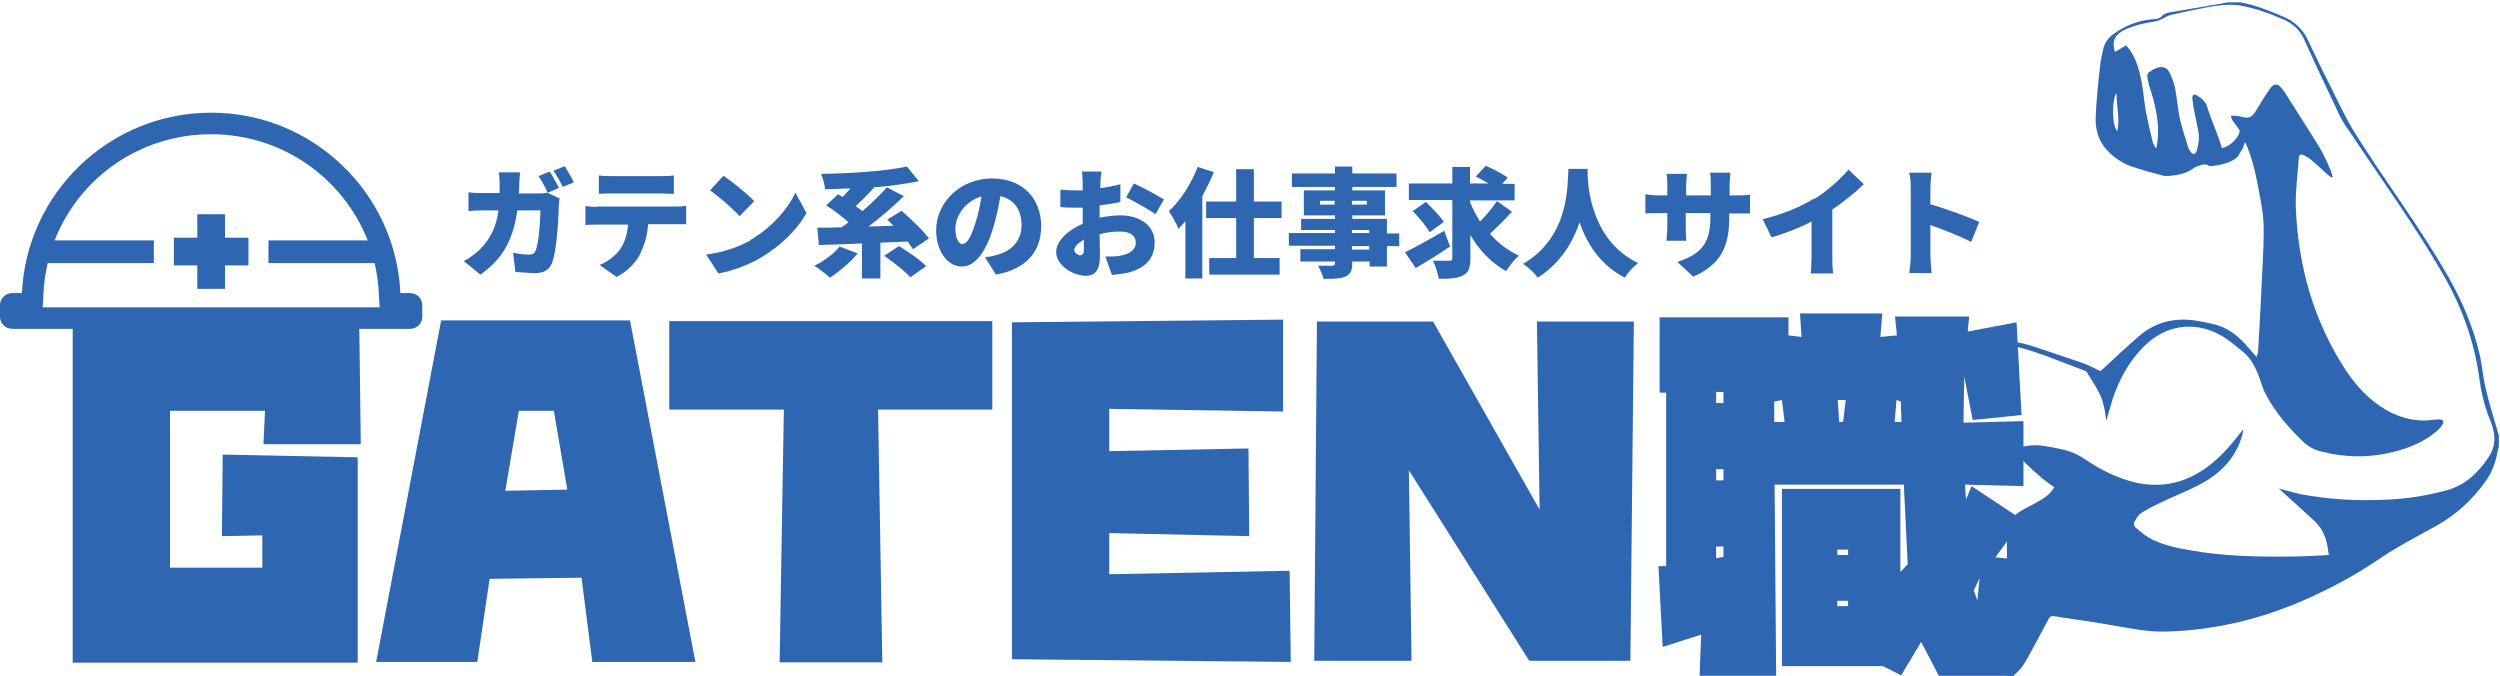<?xml version="1.0" encoding="UTF-8"?>
<svg xmlns="http://www.w3.org/2000/svg" version="1.1" viewBox="0 0 65 17.57">
  <defs>
    <style>
      .cls-1 {
        fill: #2e66b1;
      }
    </style>
  </defs>
  <!-- Generator: Adobe Illustrator 28.7.5, SVG Export Plug-In . SVG Version: 1.2.0 Build 176)  -->
  <g>
    <g id="_レイヤー_1" data-name="レイヤー_1">
      <g>
        <path class="cls-1" d="M52.21,13.7c.06-.23.23-.37.43-.47.14-.07.28-.15.42-.23.14-.08.26-.18.35-.33-.11-.08-.22-.16-.32-.24-.15-.13-.31-.27-.45-.41-.05-.05-.09-.12-.12-.18-.05-.11-.02-.21.1-.23.13-.03.27-.04.41-.03.19.02.38.06.57.1.23.05.44.14.64.28.4.27.83.48,1.3.59.74.16,1.4-.03,1.98-.51.27-.22.5-.49.71-.76.03-.04.06-.08.1-.12-.04.23-.12.44-.24.64-.23.37-.56.63-.94.82-.33.17-.67.3-1,.46-.16.08-.33.16-.48.26-.08.05-.13.15-.18.24-.02.03,0,.1.02.12.11.1.23.2.36.28.32.18.68.26,1.03.32.87.16,1.75.18,2.63.17.33,0,.67-.02,1.02-.04-.02-.11-.03-.21-.05-.3-.05-.22-.15-.42-.32-.58-.29-.27-.59-.54-.88-.8-.02-.02-.04-.04-.06-.05.2.05.39.11.59.15.74.14,1.49.18,2.24.14.51-.02,1-.1,1.5-.23.51-.13.85-.45,1.13-.87.23-.34.17-.67.03-1-.14-.35-.22-.7-.27-1.07-.13-.95-.45-1.83-.93-2.67-.74-1.29-1.62-2.49-2.44-3.73-.03-.04-.06-.08-.09-.12-.06-.1-.13-.21-.18-.32-.2-.42-.4-.85-.6-1.27-.1-.22-.2-.44-.3-.66-.11-.25-.28-.42-.52-.53-.38-.17-.77-.31-1.18-.38-.28-.04-.56,0-.84.05-.32.06-.63.13-.95.2-.08.02-.15.08-.23.11-.06.03-.12.05-.18.06-.27.04-.54.1-.79.22-.03.01-.05.03-.07.04-.2.13-.25.28-.17.53.1-.06.19-.11.29-.17.02.03.06.07.09.11.18.25.25.54.31.83.05.27.07.55.12.82.05.25.11.5.17.75.01.05.05.1.07.15.01,0,.02,0,.03,0,0-.04.01-.08.02-.13.07-.5-.05-.98-.2-1.45-.03-.09-.05-.18-.06-.28,0-.03.02-.08.04-.1.06-.04.13-.09.2-.11.14-.06.27-.02.34.12.06.12.11.26.14.39.05.26.07.52.12.78.06.26.14.51.22.76.01.05.04.09.07.13.06.08.11.07.15-.02.05-.16.08-.32.05-.49-.04-.22-.09-.44-.13-.66-.01-.08-.02-.15-.03-.23,0-.09.05-.11.12-.07.12.08.23.16.27.31.08.26.19.51.28.76.04.1.07.2.1.3.19-.03.43-.25.46-.43,0-.02,0-.04-.02-.06-.05-.08-.11-.15-.16-.22-.02-.04-.04-.08-.05-.13.05,0,.09,0,.14,0,.09.01.17.04.26.05.11,0,.17-.05.23-.14.13-.22.26-.43.41-.64.08-.11.17-.11.27,0,.04.04.07.09.1.13.25.39.49.78.74,1.17.18.27.33.55.45.86.02.05.03.1.05.16,0,0-.02.01-.02.02-.04-.03-.08-.05-.11-.08-.15-.13-.29-.27-.44-.39-.06-.05-.13-.09-.19-.12-.07-.03-.12,0-.12.07-.03.43-.09.85-.08,1.28.06,1.53.46,2.97,1.31,4.26.28.42.62.78,1.06,1.03.39.22.81.31,1.25.24.05,0,.1-.01.14,0,.07,0,.1.06.06.12-.05.08-.11.15-.19.21-.32.26-.69.41-1.09.51-.64.16-1.27.15-1.91-.02-.16-.04-.3-.12-.41-.22-.4-.38-.77-.8-1.02-1.3-.08-.15-.11-.32-.18-.48-.1-.25-.23-.47-.45-.63-.07-.06-.14-.11-.21-.17-.72-.59-1.64-.61-2.34.11-.37.38-.61.83-.78,1.33-.05.16-.09.32-.14.48,0,.02-.01.04-.03.08-.03-.28-.08-.53-.2-.75-.09-.17-.2-.33-.3-.5-.01-.02-.05-.04-.08-.05-.57-.21-1.13-.46-1.73-.61-.04-.01-.09-.04-.13-.05.03-.07.08-.08.13-.07.1.02.2.04.3.07.47.15.93.31,1.4.47.15.05.3.13.46.21.02-.02.05-.05.08-.07.3-.28.6-.56.91-.83.46-.4.99-.51,1.58-.4.14.03.28.05.42.09.31.08.56.27.78.51.09.1.18.21.29.33.02-.06.04-.1.04-.14.04-.69.08-1.39.11-2.08.02-.43.05-.87.03-1.3-.02-.34-.1-.68-.16-1.01-.06-.32-.14-.63-.26-.93-.02-.04-.03-.08-.06-.13-.03.08-.04.14-.08.2-.05.08-.09.18-.16.23-.19.13-.41.17-.63.2-.02,0-.05,0-.07-.01-.09-.06-.17-.03-.26,0-.06.02-.11.04-.16.08-.17.12-.37.16-.57.18-.06,0-.13.01-.19,0-.29-.08-.57-.15-.85-.25-.25-.09-.46-.24-.64-.44-.22-.25-.29-.56-.27-.88.02-.42.06-.84.11-1.26.01-.15.05-.3.08-.45.04-.18.14-.32.29-.42.3-.21.63-.34,1-.37.1,0,.19-.02.26-.1.05-.05.13-.07.2-.08.47-.08.93-.16,1.4-.24.03,0,.05-.01.08-.02.11,0,.22,0,.33,0,0,0,0,0,.01,0,.39.07.75.22,1.11.37.28.12.49.3.63.58.19.4.38.8.58,1.19.21.42.41.86.66,1.26.78,1.25,1.68,2.43,2.41,3.71.37.64.66,1.32.83,2.04.07.31.09.63.17.94.09.39.22.78.33,1.17v.29s-.01.05-.02.07c-.05.28-.13.55-.3.8-.35.5-.79.91-1.32,1.2-.51.28-1.03.55-1.51.88-.59.4-1.21.73-1.86,1.02-1.15.51-2.35.8-3.6.84-.51.02-1-.09-1.49-.17-.49-.09-.98-.15-1.47-.23-.07-.01-.1.01-.14.08-.19.36-.38.72-.58,1.07-.1.18-.23.33-.4.45h-.1c0-1.29,0-2.57,0-3.86ZM55.05,3.41c.07-.32-.02-.64-.02-.99-.13.19-.12.85.02.99Z"/>
        <path class="cls-1" d="M10.66,7.62h-.25c-.12-2.61-2.28-4.69-4.92-4.69S.69,5.01.57,7.62h-.25c-.18,0-.32.14-.32.32v.29c0,.18.14.32.32.32h10.34c.18,0,.32-.14.32-.32v-.29c0-.18-.14-.32-.32-.32ZM1.11,7.99l.02-.34c.01-.28.05-.55.11-.81h2.76v-.59H1.42c.64-1.63,2.22-2.76,4.07-2.76s3.43,1.14,4.07,2.76h-2.58v.59h2.76c.06.26.1.53.11.81l.02.34H1.11Z"/>
        <polygon class="cls-1" points="6.46 6.18 5.85 6.18 5.85 5.57 5.13 5.57 5.13 6.18 4.52 6.18 4.52 6.9 5.13 6.9 5.13 7.51 5.85 7.51 5.85 6.9 6.46 6.9 6.46 6.18"/>
        <g>
          <path class="cls-1" d="M9.28,17.23H1.89v-8.87h7.45l.04,3.19h-2.53l.04-.87h-2.47v4.08h2.4v-.84l-1.05.02.02-2.12,3.51.07v5.33Z"/>
          <path class="cls-1" d="M9.78,17.21l1.69-8.88h4.91l1.7,8.88h-2.68l-.28-2.19-2.39.03-.32,2.16h-2.64ZM13.13,12.76l1.62-.03-.35-2.05h-.91l-.35,2.07Z"/>
          <path class="cls-1" d="M17.41,8.35h8.39v2.3h-2.97l.11,6.57h-2.67l.11-6.57h-2.98v-2.3Z"/>
          <path class="cls-1" d="M33.56,17.21l-7.25-.07v-8.76l7.05-.07v2.39l-4.52-.07v1.1l3.62-.07.02,2.28-3.64-.08v1.07l4.69-.09.03,2.39Z"/>
          <path class="cls-1" d="M36.63,12.21l.07,4.97h-2.53l.07-8.82h3.02l2.77,4.89-.07-4.89h2.52l-.09,8.82h-2.63l-3.14-4.97Z"/>
          <path class="cls-1" d="M51.1,13.03l.16-.39,1.33.88-.71.97.69.07-.21,3.01h-1.95l-.46-.88-.52.87-.47-.24h-2.63v-4.61h3.08v2.16l.19-.2-.1-2.07h-3.36l.04,4.97h-1.99l.04-1.07-1,.32-.11-2.1h.2v-4.51h-.17v-1.96h3.35v.47l.34.04-.04-.61h2.14l-.05.61.43-.04-.05-.49h1.93l-.04.39,1.27-.24.13,2.41-1.27.13-.22-1.13-.02,1.2,1.56-.04v1.69l-1.52-.04.03.44ZM44.81,10.19h-.19v.29h.19v-.29ZM44.62,12.49h.19v-.29h-.19v.29ZM44.81,14.48v-.27h-.19v.3l.19-.03ZM46.4,10.97l-.07-.57-.2.04v.53h.27ZM47.92,10.97l.07-.57h-.21l.04.57h.11ZM47.77,14.43h.28v-.14h-.28v.14ZM47.77,15.62v.14h.28v-.14h-.28ZM49.44,10.97l-.02-.53-.11-.04-.05.57h.18ZM51.32,15.35l.09.26.06-.58-.15.32Z"/>
        </g>
        <g>
          <path class="cls-1" d="M13.5,4.78c0,.09,0,.17-.01.25h.49c.08,0,.17,0,.25-.02l.32.15s-.02.14-.02.17c-.01.35-.05,1.19-.18,1.51-.07.17-.2.26-.43.26-.19,0-.37-.02-.52-.03l-.06-.5c.14.03.3.05.42.05.1,0,.14-.04.17-.11.07-.17.12-.7.12-1.04h-.6c-.11.78-.39,1.27-.96,1.67l-.43-.35c.14-.08.31-.19.45-.34.27-.28.4-.6.45-.98h-.35c-.1,0-.29,0-.43.02v-.49c.14.02.32.02.43.02h.38c0-.08,0-.16,0-.24,0-.07-.01-.22-.02-.3h.55c0,.07-.02.21-.02.29ZM14.53,4.89l-.29.12c-.06-.13-.15-.31-.24-.43l.29-.12c.08.11.18.31.24.42ZM14.92,4.74l-.29.12c-.06-.13-.16-.31-.24-.42l.29-.12c.08.12.19.31.24.42Z"/>
          <path class="cls-1" d="M15.53,5.37h2.01c.06,0,.22,0,.3-.02v.48c-.08,0-.21,0-.3,0h-.69c-.02.31-.1.55-.2.76-.1.22-.34.47-.62.61l-.44-.31c.21-.08.42-.25.54-.42.12-.18.18-.39.2-.63h-.8c-.09,0-.22,0-.31.01v-.49c.1.01.22.02.31.02ZM15.93,4.58h1.23c.11,0,.24,0,.36-.02v.48c-.11,0-.24-.01-.36-.01h-1.23c-.11,0-.25,0-.36.01v-.48c.1.02.25.02.36.02Z"/>
          <path class="cls-1" d="M19.51,6.24c.55-.32.97-.8,1.17-1.23l.29.53c-.25.44-.68.86-1.19,1.16-.31.18-.71.34-1.1.41l-.32-.49c.45-.06.85-.2,1.15-.37ZM19.61,5.23l-.38.39c-.16-.18-.55-.52-.77-.67l.35-.38c.21.14.61.46.8.66Z"/>
          <path class="cls-1" d="M22.3,6.59c-.19.23-.49.48-.72.63-.1-.09-.29-.24-.41-.31.25-.12.51-.31.66-.5l.47.18ZM23.74,6.48c-.04-.06-.09-.13-.14-.2-.23.01-.47.02-.71.03v.93h-.48v-.91c-.42.02-.81.03-1.12.04l-.04-.45c.18,0,.4,0,.63-.01.06-.04.12-.08.18-.13-.16-.15-.39-.32-.58-.44l.31-.29s.08.05.12.07c.06-.06.13-.14.2-.22-.22,0-.45.02-.66.02,0-.11-.06-.3-.1-.4.79-.01,1.67-.07,2.23-.19l.31.38c-.35.07-.75.13-1.16.16-.15.17-.33.35-.48.49.06.04.12.09.17.13.24-.2.46-.42.64-.62l.44.23c-.28.27-.6.55-.92.79l.65-.02c-.06-.06-.11-.11-.16-.16l.37-.23c.24.21.56.51.71.72l-.4.27ZM23.36,6.39c.23.14.56.36.72.53l-.41.29c-.14-.16-.45-.4-.68-.56l.38-.25Z"/>
          <path class="cls-1" d="M25.89,7.13l-.28-.44c.13-.02.21-.03.3-.06.39-.1.65-.37.65-.77s-.19-.68-.55-.76c-.04.25-.1.52-.18.8-.18.61-.46,1.03-.82,1.03-.38,0-.67-.41-.67-.94,0-.73.63-1.35,1.45-1.35s1.28.54,1.28,1.24c0,.65-.38,1.12-1.18,1.26ZM25.03,6.34c.12,0,.22-.19.33-.54.07-.21.12-.45.16-.69-.45.12-.68.54-.68.83,0,.27.09.41.2.41Z"/>
          <path class="cls-1" d="M28.61,4.73v.16c.18-.02.37-.06.52-.1v.46c-.16.04-.36.07-.54.09,0,.06,0,.13,0,.2v.12c.19-.04.39-.06.54-.06.49,0,.89.25.89.7,0,.36-.17.65-.69.79-.14.03-.28.04-.42.06l-.17-.48c.15,0,.28,0,.38-.02.24-.04.41-.15.41-.34s-.15-.29-.41-.29c-.17,0-.35.02-.53.07,0,.23.01.45.01.54,0,.43-.15.54-.37.54-.33,0-.77-.27-.77-.62,0-.28.31-.57.69-.73,0-.08,0-.16,0-.24v-.18s-.09,0-.13,0c-.22,0-.34,0-.45-.02v-.45c.18.02.32.02.43.02.05,0,.1,0,.15,0v-.19c0-.06-.01-.24-.02-.3h.51c-.01.06-.03.22-.03.3ZM28.09,6.64s.09-.01.09-.12c0-.06,0-.16,0-.29-.15.09-.25.19-.25.27,0,.07.1.14.16.14ZM30.26,5.19l-.22.38c-.14-.11-.58-.35-.76-.44l.2-.36c.25.11.61.31.79.42Z"/>
          <path class="cls-1" d="M31.56,4.47c-.08.21-.19.42-.3.63v2.14h-.44v-1.49c-.06.07-.12.14-.18.2-.04-.11-.17-.35-.25-.46.3-.27.58-.71.75-1.15l.43.14ZM32.6,5.67v1.04h.67v.43h-1.83v-.43h.7v-1.04h-.78v-.43h.78v-.84h.46v.84h.72v.43h-.72Z"/>
          <path class="cls-1" d="M36.38,6.4h-.32v.53h-.45v-.13h-.45v.04c0,.2-.05.29-.18.35-.13.06-.3.06-.57.06-.02-.1-.09-.25-.14-.34.13,0,.31,0,.36,0,.06,0,.08-.02.08-.07v-.04h-.9v-.32h.9v-.09h-1.2v-.33h1.2v-.08h-.88v-.29h.88v-.09h-.81v-.65h.81v-.09h-1.12v-.35h1.12v-.18h.45v.18h1.15v.35h-1.15v.09h.85v.65h-.85v.09h.9v.38h.32v.33ZM34.7,5.32v-.1h-.38v.1h.38ZM35.15,5.22v.1h.39v-.1h-.39ZM35.15,6.06h.45v-.08h-.45v.08ZM35.6,6.4h-.45v.09h.45v-.09Z"/>
          <path class="cls-1" d="M37.7,6.41c-.29.2-.62.4-.89.56l-.28-.41c.26-.13.65-.34,1.02-.56l.15.41ZM39.32,5.49c-.18.21-.4.42-.58.59.21.24.46.43.75.57-.11.09-.25.27-.33.4-.39-.22-.7-.54-.93-.94v.61c0,.25-.05.37-.19.44-.14.08-.35.09-.63.09-.02-.13-.09-.34-.15-.47.17,0,.36,0,.42,0s.08-.02.08-.07v-1.51h-1.13v-.43h1.13v-.43h.46v.43h.48c-.11-.07-.23-.13-.33-.18l.26-.28c.18.08.44.21.57.31l-.14.16h.32v.43h-1.16v.04c.07.18.16.35.26.51.16-.16.33-.36.44-.53l.4.28ZM37.07,5.25c.16.15.37.37.47.52l-.37.27c-.08-.15-.28-.39-.44-.55l.34-.24Z"/>
          <path class="cls-1" d="M41.28,4.39c0,.06,0,.13,0,.2.02.44.17,1.7,1.31,2.25-.14.11-.28.26-.34.38-.65-.33-1-.9-1.18-1.44-.18.52-.49,1.06-1.09,1.44-.08-.12-.22-.25-.38-.36,1.22-.71,1.15-2.07,1.18-2.47h.52Z"/>
          <path class="cls-1" d="M44.01,7.18l-.4-.37c.61-.2.86-.47.86-1.16v-.11h-.64v.37c0,.15,0,.27.02.35h-.52c0-.08.02-.2.02-.35v-.37h-.22c-.17,0-.26,0-.35.01v-.5c.07.01.18.03.35.03h.22v-.25c0-.1,0-.2-.02-.31h.53c0,.07-.02.18-.02.31v.25h.64v-.29c0-.13,0-.23-.02-.3h.53c0,.08-.02.18-.02.3v.29h.16c.18,0,.26,0,.37-.02v.49c-.09,0-.19,0-.37,0h-.17v.1c0,.73-.19,1.22-.95,1.55Z"/>
          <path class="cls-1" d="M47.18,5.17c.31-.19.68-.52.88-.76l.4.38c-.23.22-.53.46-.82.66v1.21c0,.15,0,.36.03.45h-.59c.01-.08.02-.3.02-.45v-.9c-.31.16-.68.31-1.04.41l-.23-.47c.56-.14,1-.33,1.34-.54Z"/>
          <path class="cls-1" d="M49.68,4.89c0-.12-.01-.28-.04-.4h.58c-.01.12-.03.25-.03.4v.42c.41.12,1.01.34,1.27.46l-.21.52c-.31-.16-.73-.32-1.06-.44v.79c0,.08.02.33.03.46h-.58c.02-.13.04-.34.04-.46v-1.75Z"/>
        </g>
      </g>
    </g>
  </g>
</svg>